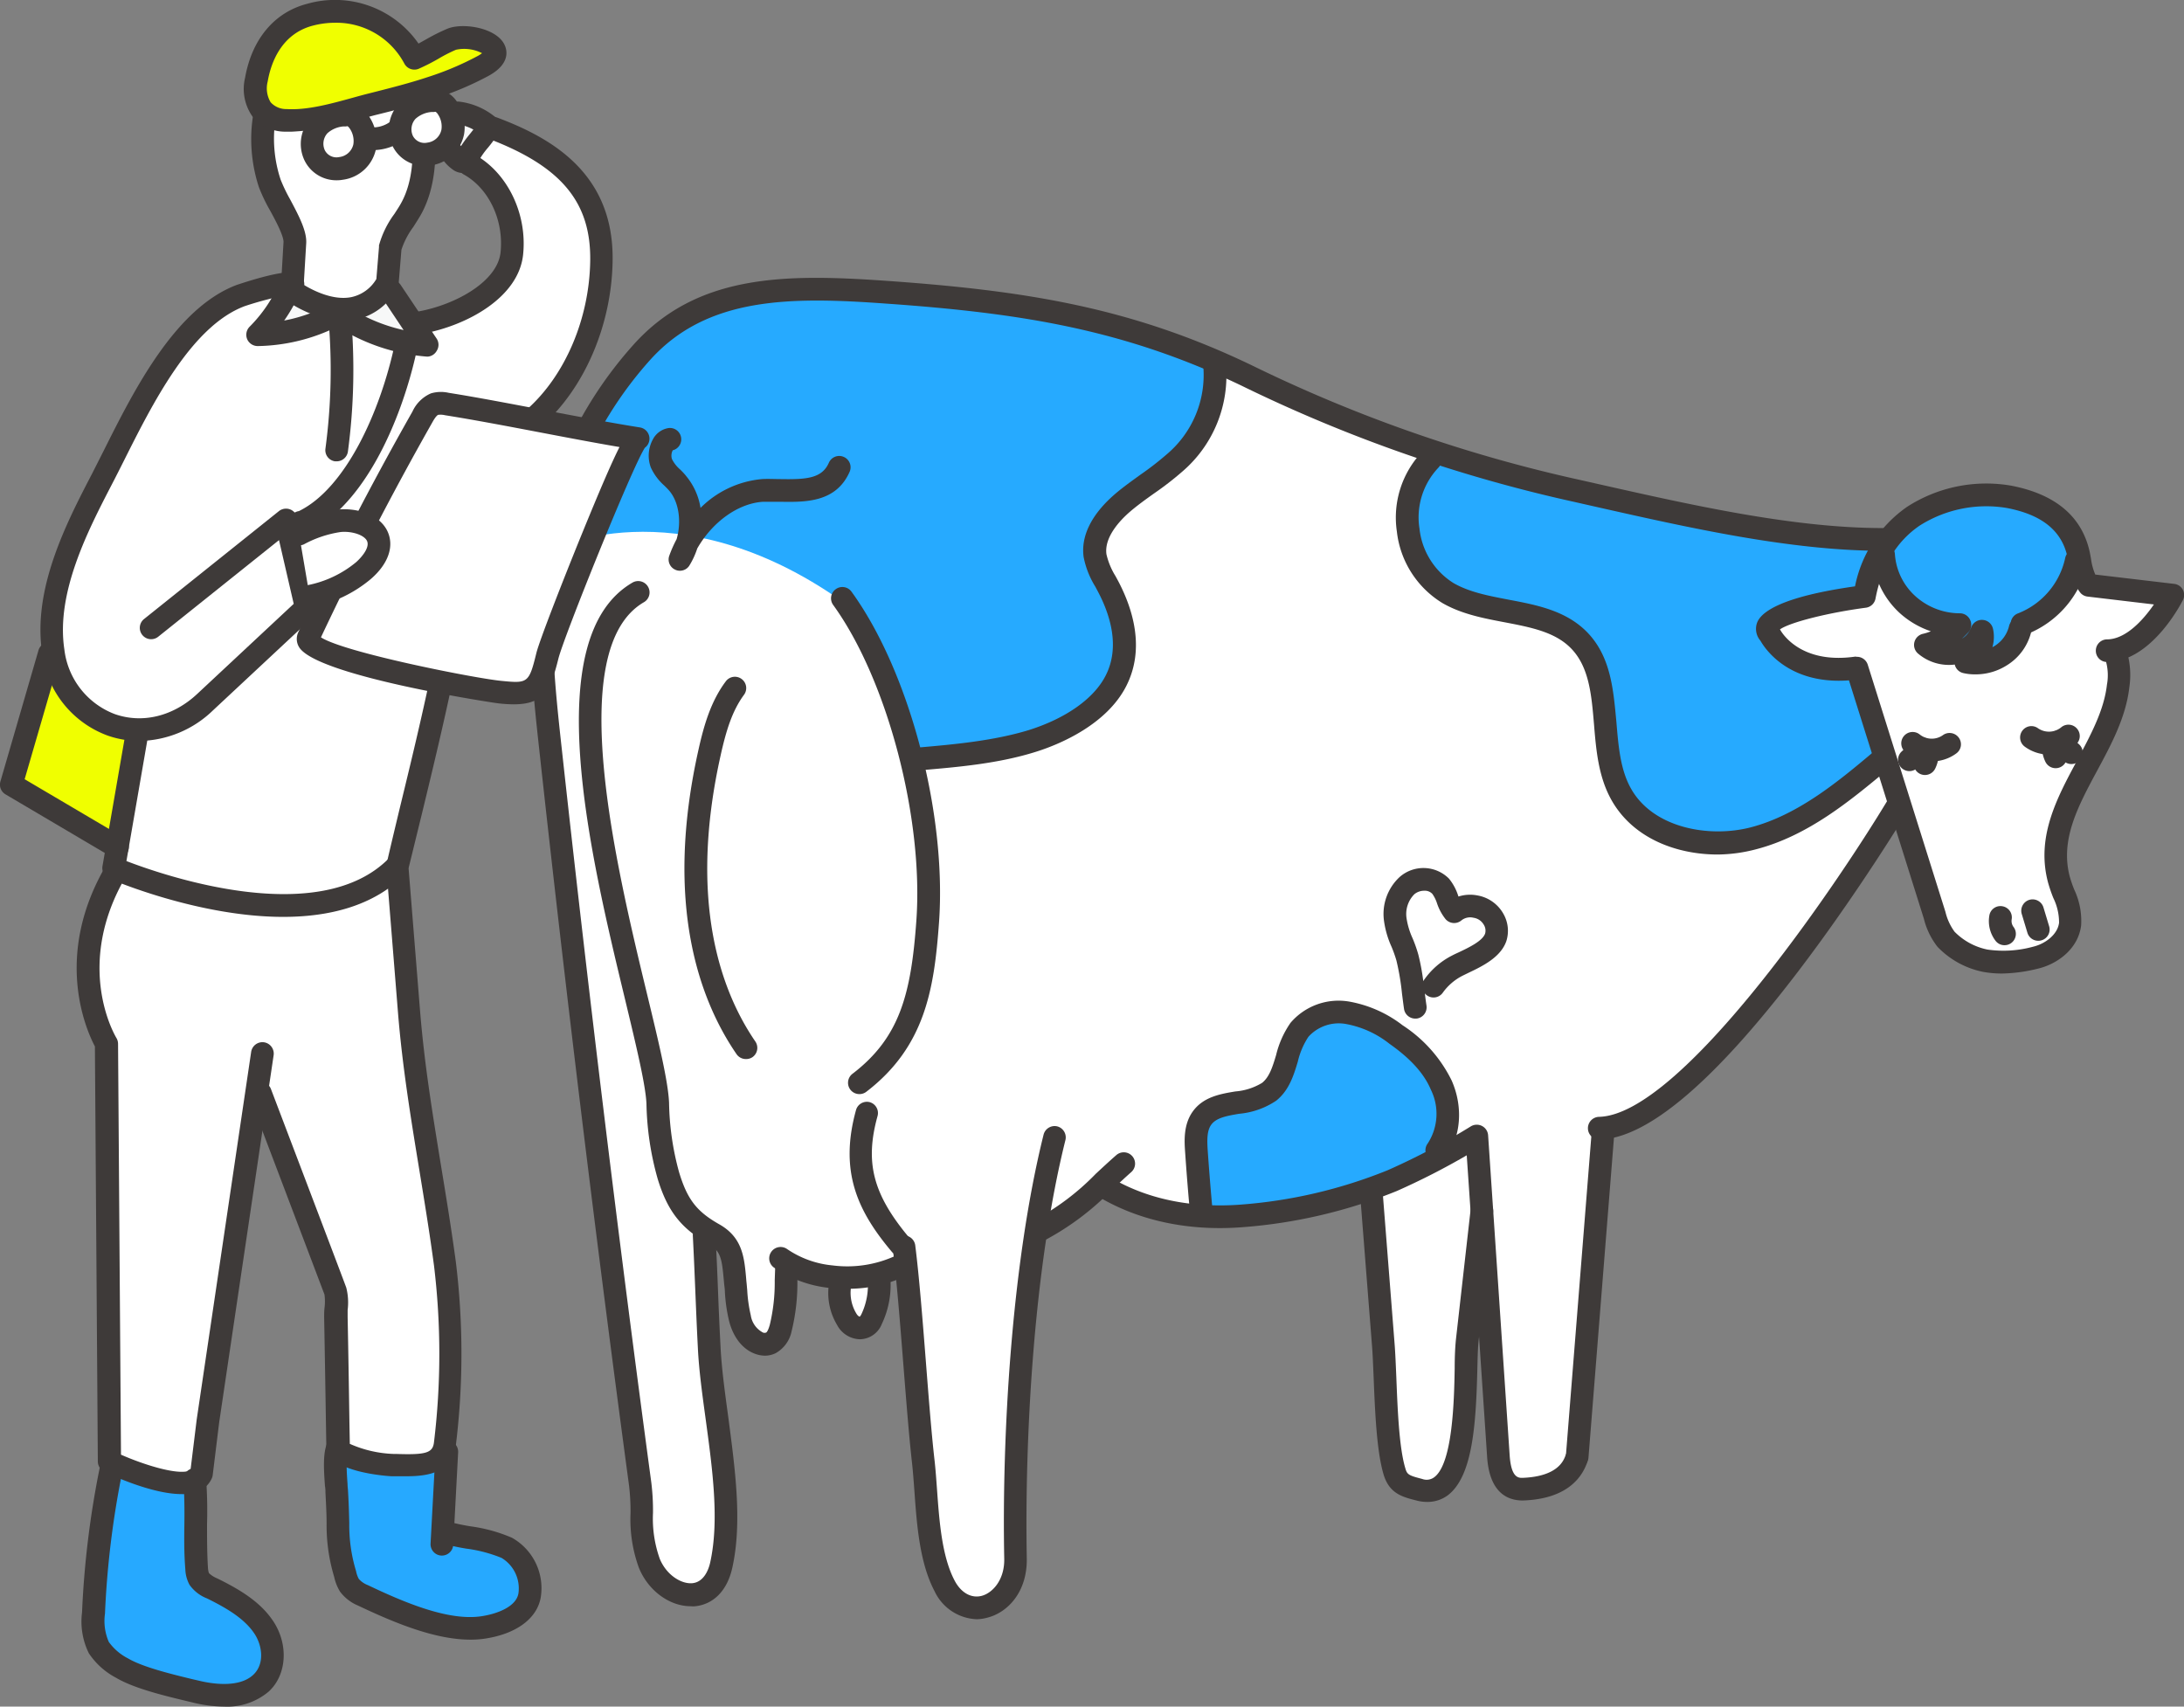 <svg xmlns="http://www.w3.org/2000/svg" viewBox="0 0 320.78 250.66"><rect x="0" y="0" width="320.78" height="250.66" fill="#808080" stroke="none"/><defs><style>.cls-1{fill:#3e3a39;}.cls-2{fill:#26aaff;}.cls-3{fill:#fff;}.cls-4{fill:none;stroke:#3e3a39;stroke-linecap:round;stroke-linejoin:round;stroke-width:3.33px;}.cls-5{fill:#f7f8f8;}.cls-6{fill:#f0ff00;}.cls-7{fill:#26a9ff;}</style></defs><title>ill_b_6</title><g id="design"><path class="cls-1" d="M1064.21-355.91a1.14,1.14,0,0,0-.93-1.31,1.14,1.14,0,0,0-1.31.93,4.21,4.21,0,0,0,.81,3.29,1.11,1.11,0,0,0,.9.45,1.12,1.12,0,0,0,.69-.23,1.13,1.13,0,0,0,.21-1.59A2,2,0,0,1,1064.21-355.91Z" transform="translate(-769.26 490.83)"/><path class="cls-1" d="M1068.89-357.39a1.13,1.13,0,0,0-1.41-.76,1.13,1.13,0,0,0-.76,1.41l.83,2.76a1.13,1.13,0,0,0,1.09.8.93.93,0,0,0,.32-.05,1.13,1.13,0,0,0,.76-1.41Z" transform="translate(-769.26 490.83)"/><path class="cls-2" d="M1050.88-414.06a18.78,18.78,0,0,1,13.19-2.68c5.33,1,8.37,3.46,9.3,7.44a1.12,1.12,0,0,0-.32.57,11.82,11.82,0,0,1-7.22,8.47,1.12,1.12,0,0,0-.71,1,1,1,0,0,0-.33.57,5.25,5.25,0,0,1-2.36,3.21,6.16,6.16,0,0,1-1.55.71,5.08,5.08,0,0,0,.52-3.59,1.12,1.12,0,0,0-1-.87,1.1,1.1,0,0,0-1.14.74,4,4,0,0,1-2.77,2.45,4,4,0,0,1-1.5.07,10.94,10.94,0,0,0,3-2.32,1.14,1.14,0,0,0,.19-1.22,1.13,1.13,0,0,0-1-.67h0a10.31,10.31,0,0,1-6.9-2.66,9.67,9.67,0,0,1-3.13-6.52,1.1,1.1,0,0,0-.17-.51A14.65,14.65,0,0,1,1050.88-414.06Z" transform="translate(-769.26 490.83)"/><path class="cls-2" d="M1004.12-416.8c12.86,2.9,27.37,6.17,40.38,6.36a21.34,21.34,0,0,0-2.38,6.2c-4.52.64-13.29,2.22-14.33,5.07a2.12,2.12,0,0,0,.44,2.15c.55,1,4,6.41,12.94,5.56l3.64,11.56c-5.25,4.37-11.21,9.32-18.25,11.15-6.3,1.64-14.82.1-18.2-6-1.6-2.88-1.9-6.48-2.19-10-.39-4.69-.8-9.53-4.3-13-3-2.94-7.1-3.72-11.09-4.48-2.88-.55-5.86-1.12-8.27-2.5a11.33,11.33,0,0,1-5.3-8.43,11.16,11.16,0,0,1,2.92-9.38,1.1,1.1,0,0,0,.29-.59c6.53,2.12,13.19,3.92,20.33,5.52Z" transform="translate(-769.26 490.83)"/><path class="cls-3" d="M896.3-297.58c-.29.62-.56.64-.67.66-.53.05-.93-.58-1-.71a6.35,6.35,0,0,1-.82-4.44h.07a18.46,18.46,0,0,0,3.41-.29A10.69,10.69,0,0,1,896.3-297.58Z" transform="translate(-769.26 490.83)"/><path class="cls-2" d="M951.42-313.36a40.58,40.58,0,0,1-4.61.07c-.26-2.84-.49-5.69-.69-8.48-.11-1.59-.15-3.11.58-4.15.87-1.24,2.54-1.52,4.47-1.85a11.06,11.06,0,0,0,5.2-1.82c1.77-1.4,2.4-3.47,3-5.47a11.28,11.28,0,0,1,1.65-3.82,6.57,6.57,0,0,1,6-2.08,15,15,0,0,1,6.59,3c3.11,2.23,5.16,4.5,6.26,7a8.51,8.51,0,0,1-.53,8.44,1.13,1.13,0,0,0-.08,1.22c-2,1-4,2-6,2.89A72.36,72.36,0,0,1,951.42-313.36Z" transform="translate(-769.26 490.83)"/><path class="cls-3" d="M983.69-294.24c-.12,1-.16,2.56-.2,4.33-.13,5.33-.35,14.24-3.25,16.43a2.42,2.42,0,0,1-2.21.34c-2-.52-2.51-.69-2.89-2-.91-3.1-1.14-8.81-1.33-13.4-.07-1.85-.14-3.6-.24-4.94L971.87-315a1.14,1.14,0,0,0-.11-.4c.87-.32,1.7-.65,2.48-1A102.75,102.75,0,0,0,985.18-322c.15,2.22.37,5.43.61,9.13Z" transform="translate(-769.26 490.83)"/><path class="cls-3" d="M999.78-276.95v0s0,0,0,.05c-.83,2.26-3.08,3.48-6.67,3.64-1.2.06-2.37-.36-2.61-3.72,0-.22-1.48-22-2.41-35.88v-.08a1.12,1.12,0,0,0,0-.45c-.42-6.2-.72-10.68-.72-10.68a1.15,1.15,0,0,0-.61-.93,1.17,1.17,0,0,0-1.12,0c-1.12.7-2.27,1.37-3.42,2a11.24,11.24,0,0,0-.19-9c-1.26-2.84-3.56-5.42-7-7.88a17.55,17.55,0,0,0-7.61-3.4,8.75,8.75,0,0,0-8.13,2.93,13.23,13.23,0,0,0-2,4.56c-.53,1.74-1,3.39-2.24,4.35a9.26,9.26,0,0,1-4.17,1.36c-2.12.36-4.53.77-5.95,2.79-1.15,1.65-1.12,3.68-1,5.61.19,2.68.41,5.42.66,8.15a30.82,30.82,0,0,1-11.7-3.57c.71-.66,1.43-1.33,2.23-2a1.13,1.13,0,0,0,.1-1.6,1.14,1.14,0,0,0-1.6-.1c-1.08,1-2,1.87-3,2.73A40.74,40.74,0,0,1,923-312c.67-4,1.44-7.85,2.35-11.47a1.14,1.14,0,0,0-.83-1.38,1.14,1.14,0,0,0-1.38.83c-4.78,19.17-6.11,44.68-5.76,62.16.07,3.45-1.8,5.48-3.69,6s-3.57-.47-4.65-2.51c-1.92-3.64-2.3-8.91-2.64-13.55-.11-1.51-.21-2.93-.36-4.25-.44-3.84-.84-8.92-1.26-14.31-.49-6.25-1-12.72-1.58-17.31a1.14,1.14,0,0,0-.75-.91s0,0,0-.06c-5.4-6.48-6.63-11.26-4.69-18.27a1.12,1.12,0,0,0-.79-1.39,1.13,1.13,0,0,0-1.4.79c-2.44,8.82.29,14.5,5.14,20.32a1.11,1.11,0,0,0,.32.25c0,.36.09.72.13,1.1a16.88,16.88,0,0,1-9.6,1.54,14.88,14.88,0,0,1-7-2.53,1.13,1.13,0,0,0-1.56.37,1.14,1.14,0,0,0,.37,1.56l.42.25a1.87,1.87,0,0,0-.08.32l-.06,1.72a27,27,0,0,1-.74,6.67c-.23.85-.51,1.33-.84,1.49a1.12,1.12,0,0,1-.81,0c-1.37-.43-2-2.19-2.17-2.92a21.65,21.65,0,0,1-.54-3.78c0-.42-.07-.85-.11-1.26l-.08-.84c-.27-2.88-.5-5.37-3.66-7.16-3.41-1.93-4.9-3.86-6.14-8A40.85,40.85,0,0,1,867-328.79c-.12-3.06-1.48-8.69-3.2-15.81-4.62-19.14-12.34-51.17-.23-58.2a1.13,1.13,0,0,0,.41-1.55,1.14,1.14,0,0,0-1.55-.41c-13.57,7.88-5.91,39.66-.84,60.69,1.62,6.73,3,12.54,3.15,15.38a42.86,42.86,0,0,0,1.62,10.84c1.15,3.8,2.64,6.11,5.29,8a1.34,1.34,0,0,0-.06.4c.18,3.51.28,5.87.37,8.23s.19,4.74.37,8.26c.17,3.29.65,6.8,1.15,10.51,1,7.38,2,15,.64,21.24-.47,2.1-1.58,3.33-3.12,3.45-2,.18-4.32-1.51-5.28-3.9a18.26,18.26,0,0,1-1-7,35.76,35.76,0,0,0-.24-4.4c-4.81-35.7-9.24-72-13.16-107.78A150.17,150.17,0,0,1,850-402.1a51.3,51.3,0,0,1,2.75-5.81,1.18,1.18,0,0,0,.49-.76,1.14,1.14,0,0,0-1-1.3h0l-1.49-.24a56.67,56.67,0,0,1,13.59-28c8.51-9.51,20.86-9.47,34.94-8.48,18.11,1.27,32.1,3.37,47.18,9.7A15.75,15.75,0,0,1,941-423.68a44,44,0,0,1-3.91,3c-1.29.92-2.61,1.87-3.81,2.91-2.25,2-4.83,5.07-4.33,8.69a12.37,12.37,0,0,0,1.66,4.18l.37.71c1.79,3.39,3.44,8.37,1.14,12.85-1.79,3.48-6,6.48-11.61,8.23-5.2,1.63-10.89,2.12-16.4,2.59l-.16.05c-2.29-8.91-5.81-17.32-10.05-23.16a1.12,1.12,0,0,0-1.58-.25,1.12,1.12,0,0,0-.25,1.58c8,11,13.4,31.56,12.31,46.74-.67,9.31-1.8,16.9-9.58,22.84a1.13,1.13,0,0,0-.22,1.59,1.14,1.14,0,0,0,.91.45,1.19,1.19,0,0,0,.69-.23c8.52-6.51,9.78-14.94,10.47-24.49a79.21,79.21,0,0,0-2.16-22.87c5.57-.48,11.32-1,16.7-2.67,3.62-1.14,10.12-3.87,12.95-9.36s.89-11.08-1.15-15l-.39-.73a10.53,10.53,0,0,1-1.4-3.42c-.38-2.75,2.07-5.35,3.57-6.66,1.12-1,2.4-1.89,3.64-2.77a48.44,48.44,0,0,0,4.11-3.18,18.27,18.27,0,0,0,6.31-14c1,.45,2,.92,3,1.41a232.7,232.7,0,0,0,26.37,10.83,13.53,13.53,0,0,0-3.29,11,13.56,13.56,0,0,0,6.42,10.09c2.74,1.58,5.91,2.19,9,2.77,3.82.72,7.43,1.41,9.92,3.87,2.9,2.86,3.25,7.09,3.63,11.56.31,3.72.63,7.56,2.46,10.88,3,5.43,9.18,7.79,15.17,7.79a22.35,22.35,0,0,0,5.59-.7c7.21-1.88,13.15-6.65,18.41-11L1047-373c-.35.58-1.44,2.36-3.09,4.91l-11.21,17.53-15,17.78-9.65,6.81c-.4.07-3.55-.27-3.94-.26a1.14,1.14,0,0,0-1.11,1.16,1.12,1.12,0,0,0,.52.91Z" transform="translate(-769.26 490.83)"/><path class="cls-3" d="M1078.73-396.39a1.14,1.14,0,0,0-1.13,1.14,1.14,1.14,0,0,0,1.13,1.13h0a.2.2,0,0,1,.18.07c.11.13.64.88.3,3.86h0c-.43,3.87-2.37,7.48-4.42,11.29-2.93,5.44-6,11.06-4.24,17.55a21.65,21.65,0,0,0,.77,2.23,8.37,8.37,0,0,1,.86,3.89c-.26,2.12-2.39,3.55-4.26,4a16.66,16.66,0,0,1-6.87.42,9.82,9.82,0,0,1-5.14-2.79,8.48,8.48,0,0,1-1.44-3.11L1043.06-393a1.15,1.15,0,0,0-1.09-.79h-.15c-8.72,1.21-11.52-4.12-11.63-4.34a1.27,1.27,0,0,0-.18-.27l0,0c.74-1.11,6.81-2.78,13.24-3.63a1.13,1.13,0,0,0,1-.91,22.12,22.12,0,0,1,1-3.67,12.11,12.11,0,0,0,3.39,5.47,12.47,12.47,0,0,0,5.71,2.95,8.47,8.47,0,0,1-2.52,1.05,1.13,1.13,0,0,0-.83.83,1.12,1.12,0,0,0,.35,1.13,6.44,6.44,0,0,0,5.58,1.4,1.16,1.16,0,0,0,0,.37,1.15,1.15,0,0,0,.88,1,7.57,7.57,0,0,0,1.58.17,8,8,0,0,0,4.33-1.3,7.49,7.49,0,0,0,3.36-4.65s0,0,0-.05a14.23,14.23,0,0,0,7.32-7.15,4.92,4.92,0,0,0,.87,1.36,1.12,1.12,0,0,0,.71.37l10.61,1.25C1085.15-400.3,1082.2-396.39,1078.73-396.39Z" transform="translate(-769.26 490.83)"/><path class="cls-1" d="M893.62-421.87a1.14,1.14,0,0,0-.58-1.5,1.15,1.15,0,0,0-1.5.59c-1.14,2.63-3.63,2.78-7.59,2.72-.9,0-1.83,0-2.71,0a14.36,14.36,0,0,0-9.45,4.84,9.57,9.57,0,0,0-2.1-5.43c-.27-.32-.57-.61-.87-.91a5.48,5.48,0,0,1-1.35-1.73,2.25,2.25,0,0,1,.15-1.72c.1-.17.19-.25.23-.25a1.15,1.15,0,0,0,.95-1.3,1.15,1.15,0,0,0-1.3-1,2.64,2.64,0,0,0-1.86,1.38,4.52,4.52,0,0,0-.28,3.68,7.53,7.53,0,0,0,1.86,2.5c.26.25.52.51.75.78,1.56,1.82,1.95,5,1.16,7.67a18.06,18.06,0,0,0-1.07,2.37,1.15,1.15,0,0,0,.57,1.41,1.1,1.1,0,0,0,.5.11,1.13,1.13,0,0,0,1-.53,10.86,10.86,0,0,0,1.16-2.49c2.28-4,6.25-6.94,10.12-7.17.8-.05,1.65,0,2.55,0C887.43-417.73,891.79-417.67,893.62-421.87Z" transform="translate(-769.26 490.83)"/><path class="cls-1" d="M874.59-380.14c.82-3.65,1.72-6.56,3.5-9a1.13,1.13,0,0,0-.24-1.59,1.13,1.13,0,0,0-1.59.24c-2.13,2.88-3.12,6.42-3.89,9.81-2.8,12.49-4.11,30.32,5.5,44.34a1.14,1.14,0,0,0,.94.49,1.1,1.1,0,0,0,.64-.2,1.12,1.12,0,0,0,.29-1.57C870.59-350.93,871.89-368.09,874.59-380.14Z" transform="translate(-769.26 490.83)"/><path class="cls-1" d="M1054.9-382.43a3.39,3.39,0,0,1-4-.1,1.13,1.13,0,0,0-1.6.14,1.14,1.14,0,0,0,.14,1.6l.17.12-.65.6a1.13,1.13,0,0,0-.06,1.6,1.14,1.14,0,0,0,.83.37,1.1,1.1,0,0,0,.77-.31l.45-.41a1.12,1.12,0,0,0,.6,1.22,1.1,1.1,0,0,0,.5.11,1.14,1.14,0,0,0,1-.63,4.52,4.52,0,0,0,.4-1.46,5.35,5.35,0,0,0,2.81-1,1.14,1.14,0,0,0,.23-1.59A1.14,1.14,0,0,0,1054.9-382.43Z" transform="translate(-769.26 490.83)"/><path class="cls-1" d="M1073.63-381.71l.16-.11a1.13,1.13,0,0,0,.15-1.6,1.14,1.14,0,0,0-1.6-.15,3.41,3.41,0,0,1-4,.11,1.12,1.12,0,0,0-1.58.23,1.13,1.13,0,0,0,.22,1.59,5.36,5.36,0,0,0,2.82,1,4.59,4.59,0,0,0,.4,1.46,1.14,1.14,0,0,0,1,.63,1.11,1.11,0,0,0,.5-.12,1.11,1.11,0,0,0,.59-1.22l.45.42a1.15,1.15,0,0,0,.77.3,1.15,1.15,0,0,0,.84-.36,1.14,1.14,0,0,0-.06-1.6Z" transform="translate(-769.26 490.83)"/><path class="cls-1" d="M986.21-358.79a5.18,5.18,0,0,0-3,.3c-.09-.22-.18-.46-.28-.7a6.88,6.88,0,0,0-1.22-2.24,4.75,4.75,0,0,0-6.5-.19,6.85,6.85,0,0,0-2.12,5.92,13.29,13.29,0,0,0,1.08,3.74,18.91,18.91,0,0,1,.73,2.06,37.72,37.72,0,0,1,.84,4.94c.09.75.19,1.5.3,2.24a1.14,1.14,0,0,0,1.12,1h.17a1.14,1.14,0,0,0,1-1.3c-.1-.71-.2-1.45-.29-2.18a39.56,39.56,0,0,0-.89-5.24,22,22,0,0,0-.82-2.33,11.26,11.26,0,0,1-.93-3.11,4.62,4.62,0,0,1,1.33-4,2.55,2.55,0,0,1,3.34,0,5.11,5.11,0,0,1,.79,1.55,7.26,7.26,0,0,0,1.17,2.18,1.19,1.19,0,0,0,.78.4,1.19,1.19,0,0,0,.82-.28,2.6,2.6,0,0,1,2.22-.49,2.58,2.58,0,0,1,1.85,1.3,2.21,2.21,0,0,1,.24,1.73c-.45,1.3-2.56,2.31-4.11,3l-1,.47a10.83,10.83,0,0,0-3.9,3.37,1.12,1.12,0,0,0,.27,1.58,1.14,1.14,0,0,0,1.58-.27,8.5,8.5,0,0,1,3.08-2.66l.91-.44c2-1,4.52-2.15,5.28-4.36a4.41,4.41,0,0,0-.36-3.48A4.86,4.86,0,0,0,986.21-358.79Z" transform="translate(-769.26 490.83)"/><path class="cls-2" d="M947.16-437.62s-34.71-14.85-71.6-9.17c0,0-16.94,6.24-25.83,36.89,0,0,18.73-9.93,43.32,7.47,0,0,10.22,18.16,10,23.08,0,0,17.41-.38,20.81-3.4,0,0,17-6.44,7.38-25.35,0,0-3.6-4.92,4-9.65C935.24-417.75,951.89-428.16,947.16-437.62Z" transform="translate(-769.26 490.83)"/><path class="cls-1" d="M1063.68-352a1.65,1.65,0,0,1-1.33-.66,4.76,4.76,0,0,1-.9-3.7,1.65,1.65,0,0,1,1.92-1.36,1.66,1.66,0,0,1,1.36,1.92,1.47,1.47,0,0,0,.28,1.13,1.67,1.67,0,0,1-.32,2.33A1.66,1.66,0,0,1,1063.68-352Z" transform="translate(-769.26 490.83)"/><path class="cls-1" d="M1068.63-352.65a1.66,1.66,0,0,1-1.59-1.18l-.83-2.75a1.67,1.67,0,0,1,1.11-2.08,1.67,1.67,0,0,1,2.08,1.12l.83,2.75a1.65,1.65,0,0,1-1.11,2.07A1.66,1.66,0,0,1,1068.63-352.65Z" transform="translate(-769.26 490.83)"/><path class="cls-1" d="M870.7-254.91c-3.12,0-6.26-2.31-7.61-5.67a20.8,20.8,0,0,1-1.22-8,31.5,31.5,0,0,0-.22-4.07c-4.81-35.73-9.24-72-13.16-107.84-1-9.14-2.13-19.49-.6-29.5a59.31,59.31,0,0,1,14.38-30.17c9.36-10.47,22.39-10.46,37.22-9.42,20.59,1.45,36,3.94,53.6,12.39a214.58,214.58,0,0,0,48.27,16.86l3.37.76c13.11,2.95,28,6.3,41,6.3h0a1.67,1.67,0,0,1,1.67,1.67,1.71,1.71,0,0,1-1.72,1.67c-13.38,0-28.42-3.4-41.7-6.39l-3.36-.76a218.1,218.1,0,0,1-49-17.1c-17.17-8.23-32.21-10.66-52.39-12.07-13.94-1-26.15-1-34.5,8.31a55.92,55.92,0,0,0-13.58,28.46c-1.47,9.58-.36,19.7.62,28.62,3.92,35.81,8.34,72.07,13.15,107.76a33.62,33.62,0,0,1,.25,4.48,17.6,17.6,0,0,0,1,6.76c1,2.4,3.17,3.7,4.75,3.57s2.35-1.72,2.64-3c1.38-6.14.35-13.72-.64-21-.51-3.73-1-7.25-1.16-10.56-.18-3.52-.27-5.89-.37-8.27s-.19-4.72-.37-8.22a1.67,1.67,0,0,1,1.58-1.75,1.67,1.67,0,0,1,1.75,1.58c.18,3.52.28,5.89.37,8.26s.19,4.72.37,8.23c.16,3.17.63,6.62,1.13,10.28,1,7.62,2.1,15.49.59,22.22-.75,3.35-2.8,5.41-5.62,5.63A4.18,4.18,0,0,1,870.7-254.91Z" transform="translate(-769.26 490.83)"/><path class="cls-1" d="M1063.31-347.84a15.53,15.53,0,0,1-2.76-.24,12.74,12.74,0,0,1-6.72-3.69,10.92,10.92,0,0,1-2-4.13l-11-35c-8.83.66-12.34-4.65-13-5.82a2.66,2.66,0,0,1-.5-2.63c.59-1.61,3.59-3.83,14.39-5.36a18.65,18.65,0,0,1,7.62-11.66,21.46,21.46,0,0,1,15.29-3.13c6.53,1.25,10.42,4.53,11.56,9.74.07.33.13.67.19,1a8.71,8.71,0,0,0,.63,2.32l11.59,1.37a1.63,1.63,0,0,1,1.27.86,1.68,1.68,0,0,1,0,1.54c-.16.31-3.23,6.35-8,8.4a12.19,12.19,0,0,1,.14,4.39c-.5,4.4-2.66,8.42-4.75,12.29-2.79,5.19-5.43,10.1-4,15.51a17.24,17.24,0,0,0,.67,1.94,10.73,10.73,0,0,1,1,5.24c-.43,3.48-3.53,5.7-6.41,6.36A23.33,23.33,0,0,1,1063.31-347.84ZM1042-394.36a1.66,1.66,0,0,1,1.59,1.16L1055-356.9a8.11,8.11,0,0,0,1.34,2.92,9.41,9.41,0,0,0,4.83,2.62,16.45,16.45,0,0,0,6.67-.41c1.74-.4,3.63-1.74,3.85-3.53a8.18,8.18,0,0,0-.84-3.63,21.79,21.79,0,0,1-.78-2.28c-1.78-6.69,1.3-12.41,4.28-17.94,2-3.77,3.94-7.33,4.37-11.1h0a7.72,7.72,0,0,0-.12-3.35,1.65,1.65,0,0,1-1.51-1.65,1.66,1.66,0,0,1,1.64-1.67h0c2.74,0,5.32-2.84,6.89-5.13l-9.78-1.16a1.62,1.62,0,0,1-1-.53,8.55,8.55,0,0,1-1.75-4.42c0-.3-.1-.6-.17-.88-.84-3.85-3.76-6.2-8.92-7.18a18.28,18.28,0,0,0-12.8,2.6c-3.38,2.31-5.56,5.91-6.47,10.71a1.66,1.66,0,0,1-1.42,1.34c-5.6.74-11.14,2.15-12.61,3.18.16.32,2.87,5.18,11.07,4Z" transform="translate(-769.26 490.83)"/><path class="cls-1" d="M869.13-407a1.57,1.57,0,0,1-.73-.17,1.64,1.64,0,0,1-.83-2.06,18,18,0,0,1,1.07-2.41c.73-2.52.36-5.42-1.08-7.11-.22-.26-.47-.5-.71-.74a8,8,0,0,1-2-2.68,5,5,0,0,1,.31-4.14,3.15,3.15,0,0,1,2.24-1.64,1.66,1.66,0,0,1,1.9,1.39,1.66,1.66,0,0,1-1.23,1.87,1.72,1.72,0,0,0-.12,1.28,4.94,4.94,0,0,0,1.22,1.55c.31.31.62.62.91,1a9.66,9.66,0,0,1,2.07,4.63,14.61,14.61,0,0,1,9-4.23c.9-.06,1.84,0,2.75,0,3.74.06,6.08-.07,7.1-2.4a1.66,1.66,0,0,1,2.19-.86,1.66,1.66,0,0,1,.86,2.19c-2,4.53-6.53,4.46-10.2,4.4-.89,0-1.73,0-2.5,0-3.7.22-7.48,3-9.68,6.86a11.68,11.68,0,0,1-1.19,2.56A1.64,1.64,0,0,1,869.13-407Z" transform="translate(-769.26 490.83)"/><path class="cls-1" d="M912.74-253a7.13,7.13,0,0,1-6.22-4.13c-2.19-4.16-2.6-9.73-2.95-14.65-.11-1.48-.21-2.87-.35-4.13-.44-3.9-.84-9-1.27-14.41-.49-6.22-1-12.65-1.57-17.17a1.67,1.67,0,0,1,1.44-1.87,1.68,1.68,0,0,1,1.87,1.45c.58,4.6,1.09,11.07,1.58,17.33.42,5.37.82,10.46,1.26,14.29.15,1.33.25,2.76.36,4.27.33,4.59.71,9.8,2.58,13.34.95,1.81,2.47,2.65,4,2.24s3.35-2.28,3.29-5.44c-.35-17.52,1-43.08,5.78-62.3a1.67,1.67,0,0,1,2-1.21,1.67,1.67,0,0,1,1.21,2c-4.71,18.9-6,44.12-5.68,61.42.1,5-2.84,8-5.79,8.74A6.41,6.41,0,0,1,912.74-253Z" transform="translate(-769.26 490.83)"/><path class="cls-1" d="M878.81-335.28a1.65,1.65,0,0,1-1.37-.72c-5.37-7.82-10.7-21.94-5.58-44.75.77-3.46,1.79-7.06,4-10a1.66,1.66,0,0,1,2.33-.35,1.66,1.66,0,0,1,.34,2.33c-1.71,2.33-2.6,5.19-3.4,8.77-4.86,21.64.08,34.86,5.07,42.14a1.66,1.66,0,0,1-.43,2.31A1.65,1.65,0,0,1,878.81-335.28Z" transform="translate(-769.26 490.83)"/><path class="cls-1" d="M901.51-306.39a1.64,1.64,0,0,1-1.28-.6c-5-5.94-7.74-11.76-5.24-20.8a1.66,1.66,0,0,1,2-1.16,1.66,1.66,0,0,1,1.16,2.05c-1.88,6.8-.68,11.46,4.59,17.78a1.67,1.67,0,0,1-.22,2.35A1.7,1.7,0,0,1,901.51-306.39Z" transform="translate(-769.26 490.83)"/><path class="cls-4" d="M883.3-302.25" transform="translate(-769.26 490.83)"/><path class="cls-3" d="M1048.07-372.65s-28.35,47.16-43.91,47.53" transform="translate(-769.26 490.83)"/><path class="cls-1" d="M1004.15-323.46a1.66,1.66,0,0,1-1.66-1.62,1.67,1.67,0,0,1,1.63-1.71c12-.29,34.77-33.82,42.52-46.72a1.67,1.67,0,0,1,2.29-.57,1.68,1.68,0,0,1,.57,2.29c-.08.12-7.24,12-16.23,23.77-12.31,16.13-22.09,24.4-29.07,24.56Z" transform="translate(-769.26 490.83)"/><path class="cls-1" d="M992.91-270.44c-2.24,0-4.85-1.15-5.22-6.32,0-.09-2.27-33.77-3-44.38a105.34,105.34,0,0,1-10.26,5.24,75.23,75.23,0,0,1-22.82,5.33c-7.9.59-15.2-1-21.11-4.55a1.66,1.66,0,0,1-.56-2.28,1.66,1.66,0,0,1,2.29-.57c6.71,4.05,14.11,4.45,19.13,4.08a71.7,71.7,0,0,0,21.72-5.06,100.1,100.1,0,0,0,12.21-6.44,1.68,1.68,0,0,1,1.64-.06,1.67,1.67,0,0,1,.9,1.37L991-277c.24,3.31,1.33,3.26,2,3.23,5.07-.23,5.92-2.53,6.2-3.29a1.66,1.66,0,0,1,2.14-1,1.67,1.67,0,0,1,1,2.14c-.86,2.35-3.15,5.2-9.17,5.47Z" transform="translate(-769.26 490.83)"/><path class="cls-1" d="M1000.92-275.19h-.14a1.66,1.66,0,0,1-1.53-1.79l3.8-47.71a1.67,1.67,0,0,1,1.79-1.53,1.67,1.67,0,0,1,1.53,1.79l-3.8,47.71A1.66,1.66,0,0,1,1000.92-275.19Z" transform="translate(-769.26 490.83)"/><path class="cls-1" d="M978.87-270.23a5.9,5.9,0,0,1-1.53-.2c-2.09-.53-4.05-1-4.89-3.92-1-3.43-1.24-9.33-1.43-14.07-.08-1.83-.14-3.55-.25-4.84l-1.69-21.51a1.67,1.67,0,0,1,1.53-1.79A1.67,1.67,0,0,1,972.4-315l1.69,21.5c.11,1.36.18,3.12.26,5,.18,4.55.4,10.22,1.3,13.26.28,1,.47,1.11,2.51,1.64a1.85,1.85,0,0,0,1.76-.26c2.69-2,2.92-11.13,3-16,0-1.79.08-3.33.2-4.38l2.14-18.93a1.67,1.67,0,0,1,1.84-1.47,1.67,1.67,0,0,1,1.47,1.84l-2.14,18.93c-.1.91-.14,2.38-.18,4.09-.2,8.21-.69,15.82-4.36,18.59A5,5,0,0,1,978.87-270.23Z" transform="translate(-769.26 490.83)"/><path class="cls-1" d="M921.9-308.45a1.67,1.67,0,0,1-1.48-.91,1.66,1.66,0,0,1,.73-2.24,36.6,36.6,0,0,0,9.06-6.83c.93-.86,1.9-1.77,3-2.73a1.66,1.66,0,0,1,2.35.14,1.66,1.66,0,0,1-.15,2.35c-1.06.94-2,1.83-2.91,2.67a39.76,39.76,0,0,1-9.83,7.36A1.59,1.59,0,0,1,921.9-308.45Z" transform="translate(-769.26 490.83)"/><path class="cls-1" d="M893.9-301.54c-.79,0-1.65,0-2.61-.1a17.66,17.66,0,0,1-8.26-2.95,1.66,1.66,0,0,1-.54-2.29,1.67,1.67,0,0,1,2.29-.55,14.18,14.18,0,0,0,6.75,2.46,16.92,16.92,0,0,0,9.93-1.74,1.67,1.67,0,0,1,2.2.86,1.67,1.67,0,0,1-.87,2.19A19.57,19.57,0,0,1,893.9-301.54Z" transform="translate(-769.26 490.83)"/><path class="cls-1" d="M881.65-291.71a4.26,4.26,0,0,1-1.3-.21c-1.89-.6-3.36-2.37-4-4.87a23.91,23.91,0,0,1-.62-4.27c0-.41-.07-.81-.11-1.21l-.08-.86c-.26-2.79-.44-4-2.24-5-4-2.29-6-4.8-7.45-9.58a43.25,43.25,0,0,1-1.64-11c-.12-2.78-1.52-8.57-3.13-15.28-5.11-21.18-12.83-53.19,1.08-61.27a1.67,1.67,0,0,1,2.28.61,1.66,1.66,0,0,1-.6,2.27c-11.77,6.83-4.11,38.62.47,57.61,1.73,7.16,3.09,12.81,3.22,15.92A40.66,40.66,0,0,0,869-318.66c1.21,4,2.59,5.78,5.9,7.65s3.65,4.67,3.92,7.58l.07.82c.05.42.08.85.12,1.27a21.17,21.17,0,0,0,.52,3.69,3.42,3.42,0,0,0,1.81,2.55.66.66,0,0,0,.43,0c.05,0,.29-.18.56-1.16a26.74,26.74,0,0,0,.72-6.53l.06-1.73a1.67,1.67,0,0,1,1.74-1.59,1.67,1.67,0,0,1,1.59,1.74l-.06,1.68a29.66,29.66,0,0,1-.84,7.34,4.8,4.8,0,0,1-2.33,3.26A3.64,3.64,0,0,1,881.65-291.71Z" transform="translate(-769.26 490.83)"/><path class="cls-1" d="M895.49-330.13a1.67,1.67,0,0,1-1.33-.65,1.66,1.66,0,0,1,.32-2.34c6.94-5.3,8.6-11.72,9.37-22.46,1.09-15.07-4.28-35.44-12.21-46.39a1.65,1.65,0,0,1,.37-2.32,1.65,1.65,0,0,1,2.32.37c8.48,11.68,14,32.57,12.85,48.58-.7,9.67-2,18.22-10.68,24.87A1.66,1.66,0,0,1,895.49-330.13Z" transform="translate(-769.26 490.83)"/><path class="cls-1" d="M895.56-294.12a3.91,3.91,0,0,1-3.35-2.1,9.12,9.12,0,0,1-1-7,1.67,1.67,0,0,1,2-1.17,1.66,1.66,0,0,1,1.17,2,5.83,5.83,0,0,0,.66,4.49c.15.26.37.46.5.45h0s.1-.07.24-.35a9.92,9.92,0,0,0,.89-5.43,1.67,1.67,0,0,1,1.45-1.86,1.66,1.66,0,0,1,1.86,1.44,13.3,13.3,0,0,1-1.19,7.26,3.53,3.53,0,0,1-2.92,2.25Z" transform="translate(-769.26 490.83)"/><path class="cls-1" d="M1021.56-365.32c-6.17,0-12.53-2.45-15.65-8.07-1.89-3.41-2.22-7.31-2.53-11.09-.37-4.37-.72-8.5-3.48-11.23-2.37-2.34-5.9-3-9.64-3.72-3.11-.59-6.33-1.2-9.15-2.83a14.15,14.15,0,0,1-6.68-10.49,14,14,0,0,1,3.72-11.73,1.68,1.68,0,0,1,2.36,0,1.67,1.67,0,0,1,0,2.36,10.61,10.61,0,0,0-2.76,8.93,10.79,10.79,0,0,0,5,8c2.33,1.34,5.13,1.87,8.1,2.44,4.07.77,8.27,1.57,11.37,4.62,3.63,3.6,4,8.54,4.45,13.32.3,3.59.58,7,2.12,9.76,3.25,5.85,11.49,7.32,17.61,5.74,6.93-1.81,12.84-6.72,18-11.06a1.65,1.65,0,0,1,2.34.22,1.65,1.65,0,0,1-.21,2.34c-5.48,4.56-11.69,9.73-19.34,11.72A22.85,22.85,0,0,1,1021.56-365.32Z" transform="translate(-769.26 490.83)"/><path class="cls-1" d="M904.2-377.7a1.68,1.68,0,0,1-1.66-1.52,1.68,1.68,0,0,1,1.52-1.81c5.48-.47,11.15-1,16.29-2.56,5.46-1.72,9.58-4.62,11.3-8,2.2-4.28.6-9.09-1.14-12.37-.12-.23-.25-.46-.37-.7a12.92,12.92,0,0,1-1.72-4.36c-.42-3.05,1.14-6.22,4.51-9.16,1.22-1.06,2.56-2,3.85-2.94a43.77,43.77,0,0,0,3.87-3A15.23,15.23,0,0,0,946-437a1.67,1.67,0,0,1,1.45-1.86,1.67,1.67,0,0,1,1.86,1.45,18.54,18.54,0,0,1-6.38,15.83,45.36,45.36,0,0,1-4.16,3.22c-1.29.92-2.5,1.79-3.6,2.74-1.42,1.24-3.74,3.69-3.4,6.19a10.58,10.58,0,0,0,1.34,3.23l.4.74c2.1,4,4,9.89,1.15,15.44s-9.56,8.46-13.27,9.62c-5.48,1.72-11.33,2.23-17,2.71Z" transform="translate(-769.26 490.83)"/><path class="cls-1" d="M945.73-310.9a1.67,1.67,0,0,1-1.66-1.51c-.28-3-.53-6.11-.74-9.16-.11-1.6-.28-4,1.08-5.95,1.54-2.2,4.07-2.63,6.29-3a8.9,8.9,0,0,0,3.93-1.26c1.08-.86,1.54-2.35,2.06-4.08a14,14,0,0,1,2.12-4.74,9.27,9.27,0,0,1,8.62-3.12,18,18,0,0,1,7.84,3.48,20.42,20.42,0,0,1,7.2,8.1c1.72,3.87,1.39,8.29-.85,11.26a1.66,1.66,0,0,1-2.33.33,1.66,1.66,0,0,1-.33-2.33,8,8,0,0,0,.46-7.9c-1-2.38-3-4.58-6.08-6.74a14.48,14.48,0,0,0-6.35-2.9,6,6,0,0,0-5.55,1.87,11.18,11.18,0,0,0-1.56,3.65c-.6,2-1.28,4.23-3.18,5.74a11.6,11.6,0,0,1-5.44,1.92c-1.81.31-3.38.58-4.12,1.64-.63.89-.59,2.31-.49,3.81.21,3,.46,6.08.74,9.08a1.67,1.67,0,0,1-1.5,1.81Z" transform="translate(-769.26 490.83)"/><path class="cls-1" d="M1053-379a6.08,6.08,0,0,1-3.89-1.37,1.67,1.67,0,0,1-.21-2.35,1.67,1.67,0,0,1,2.35-.21,2.84,2.84,0,0,0,3.36.09,1.67,1.67,0,0,1,2.33.33,1.65,1.65,0,0,1-.33,2.33A6,6,0,0,1,1053-379Z" transform="translate(-769.26 490.83)"/><path class="cls-1" d="M1049.71-377.57a1.67,1.67,0,0,1-1.22-.53,1.66,1.66,0,0,1,.09-2.36l1.76-1.64a1.66,1.66,0,0,1,2.35.09,1.66,1.66,0,0,1-.08,2.35l-1.77,1.64A1.64,1.64,0,0,1,1049.71-377.57Z" transform="translate(-769.26 490.83)"/><path class="cls-1" d="M1052-377a1.63,1.63,0,0,1-.74-.17,1.66,1.66,0,0,1-.76-2.22,1.78,1.78,0,0,0,.18-.78,1.66,1.66,0,0,1,1.65-1.68,1.69,1.69,0,0,1,1.68,1.64,5,5,0,0,1-.52,2.28A1.66,1.66,0,0,1,1052-377Z" transform="translate(-769.26 490.83)"/><path class="cls-1" d="M1070.25-380a6,6,0,0,1-3.62-1.18,1.67,1.67,0,0,1-.33-2.33,1.65,1.65,0,0,1,2.33-.33A2.85,2.85,0,0,0,1072-384a1.65,1.65,0,0,1,2.34.21,1.66,1.66,0,0,1-.2,2.34A6.05,6.05,0,0,1,1070.25-380Z" transform="translate(-769.26 490.83)"/><path class="cls-1" d="M1073.5-378.61a1.65,1.65,0,0,1-1.13-.44l-1.76-1.64a1.66,1.66,0,0,1-.09-2.35,1.66,1.66,0,0,1,2.36-.09l1.76,1.64a1.66,1.66,0,0,1,.08,2.35A1.62,1.62,0,0,1,1073.5-378.61Z" transform="translate(-769.26 490.83)"/><path class="cls-1" d="M1071.19-378a1.66,1.66,0,0,1-1.5-.93,5,5,0,0,1-.51-2.28,1.69,1.69,0,0,1,1.68-1.65,1.67,1.67,0,0,1,1.65,1.69,1.6,1.6,0,0,0,.17.77,1.66,1.66,0,0,1-.76,2.23A1.62,1.62,0,0,1,1071.19-378Z" transform="translate(-769.26 490.83)"/><path class="cls-1" d="M1059.32-391.78a7.45,7.45,0,0,1-1.7-.19,1.65,1.65,0,0,1-1.25-1.25,7,7,0,0,1-5.41-1.63,1.67,1.67,0,0,1-.52-1.66,1.68,1.68,0,0,1,1.23-1.22,6.88,6.88,0,0,0,1.19-.38,13,13,0,0,1-4.61-2.71,12.51,12.51,0,0,1-4-8.41,1.68,1.68,0,0,1,1.57-1.77,1.67,1.67,0,0,1,1.76,1.57,9.16,9.16,0,0,0,3,6.16,9.79,9.79,0,0,0,6.54,2.52h0a1.66,1.66,0,0,1,1.52,1,1.66,1.66,0,0,1-.27,1.79,11.66,11.66,0,0,1-.93.93,3.37,3.37,0,0,0,1.35-1.66,1.66,1.66,0,0,1,1.67-1.09,1.66,1.66,0,0,1,1.52,1.28,5.48,5.48,0,0,1-.08,2.73l.3-.17a4.76,4.76,0,0,0,2.13-2.88,1.66,1.66,0,0,1,2-1.29,1.67,1.67,0,0,1,1.29,2,8,8,0,0,1-3.6,5A8.56,8.56,0,0,1,1059.32-391.78Z" transform="translate(-769.26 490.83)"/><path class="cls-1" d="M1066.24-397.54a1.65,1.65,0,0,1-1.55-1.06,1.65,1.65,0,0,1,1-2.15,11.28,11.28,0,0,0,6.89-8.08,1.66,1.66,0,0,1,2-1.31,1.65,1.65,0,0,1,1.31,1.95,14.64,14.64,0,0,1-9,10.54A1.59,1.59,0,0,1,1066.24-397.54Z" transform="translate(-769.26 490.83)"/><path class="cls-1" d="M977.13-341.22a1.67,1.67,0,0,1-1.65-1.42c-.11-.74-.2-1.5-.3-2.26a36,36,0,0,0-.82-4.86,18.71,18.71,0,0,0-.71-2,13.7,13.7,0,0,1-1.12-3.88,7.39,7.39,0,0,1,2.31-6.38,5.29,5.29,0,0,1,7.24.24,7.6,7.6,0,0,1,1.32,2.41,2,2,0,0,0,.08.22,5.62,5.62,0,0,1,2.83-.15,5.43,5.43,0,0,1,3.82,2.79,5,5,0,0,1,.38,3.9c-.83,2.41-3.56,3.71-5.55,4.66l-.9.44a8.06,8.06,0,0,0-2.89,2.49,1.66,1.66,0,0,1-2.32.39,1.42,1.42,0,0,1-.31-.29c.07.61.15,1.2.24,1.8a1.67,1.67,0,0,1-1.4,1.89ZM978.44-360a2.26,2.26,0,0,0-1.44.51,4.12,4.12,0,0,0-1.15,3.53,11,11,0,0,0,.89,2.95,20.33,20.33,0,0,1,.84,2.39,33.17,33.17,0,0,1,.73,3.91,1.28,1.28,0,0,1,.15-.25,11.23,11.23,0,0,1,4.09-3.53c.3-.16.63-.31,1-.48,1.46-.69,3.46-1.65,3.84-2.74a1.63,1.63,0,0,0-.21-1.32,2.07,2.07,0,0,0-1.49-1,2.06,2.06,0,0,0-1.76.37,1.66,1.66,0,0,1-1.21.4,1.66,1.66,0,0,1-1.14-.57,7.58,7.58,0,0,1-1.26-2.34,5.05,5.05,0,0,0-.69-1.38A1.52,1.52,0,0,0,978.44-360Z" transform="translate(-769.26 490.83)"/><polygon class="cls-1" points="44.15 79.73 44.17 79.86 44.14 79.73 44.15 79.73"/><path class="cls-3" d="M856.32-452.65c-.1,8.55-3.62,16.94-9.22,22-4.28-.81-8.54-1.6-12-2.15a4.89,4.89,0,0,0-2.45.06,5,5,0,0,0-2.51,2.51c-2.77,4.88-5.46,9.85-8.06,14.85a9.66,9.66,0,0,0-3-.27c-.38,0-.74.09-1.1.16,6.07-5.24,10.15-15.18,12-23.59.66.1,1.32.18,2,.23h.09a1.32,1.32,0,0,0,1.13-.64,1.3,1.3,0,0,0-.05-1.38l-1-1.51c6.3-1.39,13-5.33,13.63-11.1s-2-11.36-6.47-14.08a14.77,14.77,0,0,1,1.31-1.86c.32-.4.64-.82.95-1.25C852-466.58,856.41-461.19,856.32-452.65Z" transform="translate(-769.26 490.83)"/><path class="cls-5" d="M812.25-446.5a18.48,18.48,0,0,0,3.59,1.7,24.29,24.29,0,0,1-5.66,1.6A24.27,24.27,0,0,0,812.25-446.5Z" transform="translate(-769.26 490.83)"/><path class="cls-5" d="M826-446.86l3.41,5.08A25.64,25.64,0,0,1,822-444.4,8.19,8.19,0,0,0,826-446.86Z" transform="translate(-769.26 490.83)"/><path class="cls-5" d="M839.29-471.91c-.22.29-.46.59-.71.9a16.6,16.6,0,0,0-1.61,2.28,3.29,3.29,0,0,1-.34-.42,1.33,1.33,0,0,0-.29-.29,5.14,5.14,0,0,0,.67-1.72,5.84,5.84,0,0,0,0-1.67A7.79,7.79,0,0,1,839.29-471.91Z" transform="translate(-769.26 490.83)"/><path class="cls-3" d="M785.41-419.87c.55-1.07,1.14-2.23,1.75-3.45,4.21-8.4,10-19.9,18-22.88.57-.21,2.94-.9,4.76-1.34a21.57,21.57,0,0,1-3.69,5,1.29,1.29,0,0,0-.28,1.43,1.28,1.28,0,0,0,1.23.79,27.24,27.24,0,0,0,10.8-2.54,87,87,0,0,1-.51,18,1.3,1.3,0,0,0,1.12,1.46h.17a1.3,1.3,0,0,0,1.29-1.13,90.45,90.45,0,0,0,.58-17.64,28.27,28.27,0,0,0,6.87,2.65c-2.26,10-7.4,20.89-14.19,24.16a1.27,1.27,0,0,0-.37.1l-.48.21a1.32,1.32,0,0,0-.68-.55,1.29,1.29,0,0,0-1.24.21l-19.81,15.85a1.31,1.31,0,0,0-.21,1.83,1.31,1.31,0,0,0,1.83.2l18.2-14.56L812.84-402l-14.31,13.36c-3.61,3.37-8.27,4.51-12.46,3.05s-7-5.09-7.69-9.82C777.09-403.85,781.9-413.11,785.41-419.87Z" transform="translate(-769.26 490.83)"/><path class="cls-6" d="M772.45-376.19l4.38-15.11a14,14,0,0,0,8.39,8.19,14,14,0,0,0,2.74.64l-2.42,14Z" transform="translate(-769.26 490.83)"/><path class="cls-7" d="M799.86-256.39c2.72,1.35,5.46,2.91,7,5.2,1.3,1.91,1.69,4.89-.18,6.62-2.3,2.13-6.61,1.37-8.36.94l-1-.24c-2.89-.69-7.27-1.75-9.51-3.08a8,8,0,0,1-2.93-2.55,8,8,0,0,1-.62-4.34,134.21,134.21,0,0,1,2.44-20.26c2.34,1,6.21,2.35,9.17,2.35.27,0,.51,0,.76-.05.07,1.6,0,3.19,0,4.74a65.11,65.11,0,0,0,.14,6.65,4.8,4.8,0,0,0,.56,2.13A5.38,5.38,0,0,0,799.86-256.39Z" transform="translate(-769.26 490.83)"/><path class="cls-7" d="M837.81-263.76a20.91,20.91,0,0,1,5.29,1.4,5.51,5.51,0,0,1,2.68,5.56c-.41,2.68-4.49,3.5-5.73,3.69-4.88.74-11.28-1.91-16.91-4.6a3.6,3.6,0,0,1-1.47-1,4,4,0,0,1-.46-1.25,23.7,23.7,0,0,1-1-7.14c0-1.14-.06-2.59-.17-4.68,0-.28,0-.62-.07-1-.06-.83-.16-2.08-.14-3.16a23.32,23.32,0,0,0,7,1.51h.37c.62,0,1.26,0,1.91,0a10.24,10.24,0,0,0,4.36-.74l-.59,11.06a1.3,1.3,0,0,0,1.23,1.37h.07a1.3,1.3,0,0,0,1.29-1.23l0-.28C836.22-264.07,837-263.91,837.81-263.76Z" transform="translate(-769.26 490.83)"/><path class="cls-3" d="M831.12-319.17c.74,4.52,1.51,9.2,2.15,14a108,108,0,0,1,0,26.11c-.23,1.92-1.64,2.18-6,2l-.37,0c-2.58-.08-6-1-6.72-1.65l-.05-3.41q-.14-7.71-.26-15.42a10.12,10.12,0,0,1,0-1.06,8.9,8.9,0,0,0-.18-3.15c-.07-.2-7.75-20.44-11-29.13a1.33,1.33,0,0,0-.28-.44l.68-4.6A1.28,1.28,0,0,0,808-337.4a1.31,1.31,0,0,0-1.48,1.09l-8,54-.93,7.53h0a1.26,1.26,0,0,0-.59.32c-2.12.62-7.13-1.08-10.33-2.51l-.42-60.59a1.37,1.37,0,0,0-.2-.67c-.06-.1-6.14-10.32.93-23.27,3.77,1.46,13.91,5,23.91,5,5.66,0,11.26-1.15,15.63-4.42l1.5,18.59C828.64-334.31,829.9-326.62,831.12-319.17Z" transform="translate(-769.26 490.83)"/><path class="cls-3" d="M828.33-372.34c-.75,3.06-1.41,5.77-1.93,8.07-10.72,10.35-34,2.09-39,.15l.35-2,0-.19,2.79-16.08a15.68,15.68,0,0,0,9.71-4.34l14.1-13.16c-.33.7-.68,1.4-1,2.1a1.92,1.92,0,0,0,.09,1.77c1.35,2.4,11.07,4.78,18.9,6.34C831-383.39,829.57-377.44,828.33-372.34Z" transform="translate(-769.26 490.83)"/><path class="cls-3" d="M826.62-454.45c.46-2.13,2.14-4,3.15-5.87a19,19,0,0,0,1.74-10.23c0-6.59-3.76-14.75-11.35-14.44-11.14.46-14.2,12.25-11.26,21.12.74,2.23,3.84,6.65,3.67,8.76l-.42,7s9.2,6.86,14.05-1.17Z" transform="translate(-769.26 490.83)"/><path class="cls-1" d="M819.74-443.73c-4.42,0-8.39-2.92-8.58-3.06a1.67,1.67,0,0,1-.67-1.43l.41-7c.08-.88-1.2-3.3-2-4.74a24.59,24.59,0,0,1-1.62-3.4c-2-6.09-1.29-13,1.85-17.5a13.39,13.39,0,0,1,10.93-5.8,10.77,10.77,0,0,1,8.07,3.08c3.68,3.53,5,9,5,13,.19,2.47.18,7.14-1.94,11.08-.37.68-.8,1.33-1.22,2a11.67,11.67,0,0,0-1.75,3.36l-.41,5a1.54,1.54,0,0,1-.24.72,9,9,0,0,1-6.09,4.54A10,10,0,0,1,819.74-443.73ZM813.87-449c1.34.82,4.31,2.35,7,1.81a5.63,5.63,0,0,0,3.67-2.66l.39-4.75a.76.76,0,0,1,0-.21,14,14,0,0,1,2.25-4.59c.39-.6.77-1.17,1.06-1.72,1.74-3.22,1.72-7.21,1.55-9.31v-.13c0-4.12-1.57-8.29-4-10.62a7.48,7.48,0,0,0-5.64-2.15A10.06,10.06,0,0,0,811.9-479c-2.56,3.72-3.13,9.43-1.42,14.56a23.9,23.9,0,0,0,1.39,2.89c1.29,2.43,2.51,4.72,2.36,6.54Zm12.33-.31h0Z" transform="translate(-769.26 490.83)"/><path class="cls-1" d="M810.86-356.16c-12.28,0-24.76-5.28-25.55-5.62a1.68,1.68,0,0,1-1-1.82l3.46-19.95a1.65,1.65,0,0,1,1.92-1.35,1.66,1.66,0,0,1,1.36,1.92l-3.22,18.62c5.5,2.12,28.29,10,38.55-.4a1.67,1.67,0,0,1,2.36,0,1.66,1.66,0,0,1,0,2.35C824.11-357.71,817.51-356.16,810.86-356.16Z" transform="translate(-769.26 490.83)"/><path class="cls-1" d="M802.15-240.17a19.34,19.34,0,0,1-4.51-.58l-1-.24c-3.25-.78-7.7-1.85-10.33-3.41a10.87,10.87,0,0,1-4-3.6,10.5,10.5,0,0,1-1-6,136.25,136.25,0,0,1,2.6-21.27,1.66,1.66,0,0,1,2-1.3,1.66,1.66,0,0,1,1.3,2,133.19,133.19,0,0,0-2.53,20.75,7.68,7.68,0,0,0,.56,4.15,7.86,7.86,0,0,0,2.8,2.41c2.2,1.31,6.54,2.35,9.41,3.05l1,.23c1.69.42,5.86,1.16,8-.85,1.72-1.59,1.35-4.36.12-6.14-1.51-2.22-4.2-3.75-6.89-5.08a5.64,5.64,0,0,1-2.58-2,5.16,5.16,0,0,1-.62-2.29c-.19-2.31-.17-4.54-.14-6.68s0-4.21-.13-6.36a1.67,1.67,0,0,1,1.52-1.8,1.67,1.67,0,0,1,1.8,1.52,65.69,65.69,0,0,1,.14,6.68c0,2.16,0,4.2.13,6.36a3,3,0,0,0,.15.85,3.83,3.83,0,0,0,1.21.77c3.09,1.52,6.22,3.32,8.16,6.18,2.36,3.45,2.1,8-.61,10.46A9.46,9.46,0,0,1,802.15-240.17Z" transform="translate(-769.26 490.83)"/><path class="cls-1" d="M795.91-271.38c-4.19,0-10-2.64-11.28-3.26a1.7,1.7,0,0,1-1-1.49l-.43-61C782-339.42,776.92-350.48,785-364a1.66,1.66,0,0,1,2.28-.58,1.66,1.66,0,0,1,.58,2.28c-7.82,13.17-1.76,23.49-1.5,23.93a1.68,1.68,0,0,1,.24.85l.43,60.35c3.38,1.49,8.21,3,10,2.37a1.28,1.28,0,0,0,.21-.11l.91-7.42,8-54a1.68,1.68,0,0,1,1.89-1.41,1.68,1.68,0,0,1,1.41,1.9l-8,53.94-.95,7.74a1.43,1.43,0,0,1-.13.46,3.72,3.72,0,0,1-2.18,2A6.66,6.66,0,0,1,795.91-271.38Z" transform="translate(-769.26 490.83)"/><path class="cls-1" d="M818.72-464.35a5.2,5.2,0,0,1-4.74-2.93,5.61,5.61,0,0,1,1-6.27,7.11,7.11,0,0,1,4.35-2,4.51,4.51,0,0,1,2.22.2,4.16,4.16,0,0,1,2,1.75,6.54,6.54,0,0,1,.94,4.61,5.73,5.73,0,0,1-4.87,4.56A5,5,0,0,1,818.72-464.35Zm1.38-7.91-.4,0a4,4,0,0,0-2.35,1,2.3,2.3,0,0,0-.38,2.5,1.92,1.92,0,0,0,2.11,1h0a2.41,2.41,0,0,0,2.08-1.87,3.22,3.22,0,0,0-.47-2.23c-.24-.37-.38-.43-.38-.43A.67.67,0,0,0,820.1-472.26Z" transform="translate(-769.26 490.83)"/><path class="cls-3" d="M832.26-468.18a3.57,3.57,0,0,1-3.86-2,4,4,0,0,1,.68-4.38,5.51,5.51,0,0,1,3.35-1.48,3,3,0,0,1,1.42.09,2.64,2.64,0,0,1,1.18,1.09,4.86,4.86,0,0,1,.7,3.42A4.06,4.06,0,0,1,832.26-468.18Z" transform="translate(-769.26 490.83)"/><path class="cls-1" d="M831.65-466.47a5.2,5.2,0,0,1-4.74-2.93,5.61,5.61,0,0,1,1-6.27,7.14,7.14,0,0,1,4.35-2,4.56,4.56,0,0,1,2.23.2,4.24,4.24,0,0,1,2,1.76,6.55,6.55,0,0,1,.93,4.6,5.74,5.74,0,0,1-4.87,4.57h0A6.07,6.07,0,0,1,831.65-466.47Zm.61-1.71h0Zm.77-6.2-.39,0a4,4,0,0,0-2.35,1,2.3,2.3,0,0,0-.39,2.5,1.92,1.92,0,0,0,2.12,1h0a2.41,2.41,0,0,0,2.07-1.87,3.16,3.16,0,0,0-.47-2.23,1.28,1.28,0,0,0-.38-.43A1.21,1.21,0,0,0,833-474.38Z" transform="translate(-769.26 490.83)"/><path class="cls-1" d="M824-468.78a6.6,6.6,0,0,1-1.17-.1,1.66,1.66,0,0,1-1.38-1.91,1.67,1.67,0,0,1,1.91-1.38,4.32,4.32,0,0,0,3.4-.92,1.66,1.66,0,0,1,2.34.22,1.67,1.67,0,0,1-.22,2.35A7.75,7.75,0,0,1,824-468.78Z" transform="translate(-769.26 490.83)"/><path class="cls-6" d="M832.74-478c-2.91,1-5.91,1.73-8.83,2.46-3.89,1-8.59,2.62-12.66,2.37-3.53-.22-4.9-2.58-4.31-6,.78-4.51,3.31-8.36,7.92-9.54,6.07-1.54,12.29.83,15.26,6.39,1.88-.78,3.58-2,5.47-2.79,2.61-1.08,9.59,1.19,4.64,3.91A45,45,0,0,1,832.74-478Z" transform="translate(-769.26 490.83)"/><path class="cls-1" d="M812.11-471.49l-1,0a6.26,6.26,0,0,1-4.76-2.22,7,7,0,0,1-1.09-5.71c1-5.67,4.32-9.63,9.15-10.86a14.93,14.93,0,0,1,16.32,5.85l1.24-.69a28,28,0,0,1,3-1.49c2.28-.94,7.2-.15,8.39,2.35.38.78.9,2.79-2.32,4.56a46.17,46.17,0,0,1-7.77,3.3h0c-2.87.95-5.75,1.7-9,2.5l-2.43.65A38.62,38.62,0,0,1,812.11-471.49Zm6.39-16a13,13,0,0,0-3.23.41c-4.79,1.22-6.25,5.66-6.69,8.21a4,4,0,0,0,.43,3.06,3.07,3.07,0,0,0,2.35,1c3,.19,6.51-.78,9.63-1.64.87-.24,1.7-.47,2.51-.67,3.13-.79,6-1.52,8.72-2.43a43.52,43.52,0,0,0,7.21-3.06,4.05,4.05,0,0,0,.63-.41,5.77,5.77,0,0,0-3.83-.5,22.51,22.51,0,0,0-2.58,1.32,30.06,30.06,0,0,1-2.89,1.47,1.67,1.67,0,0,1-2.11-.76A11.31,11.31,0,0,0,818.5-487.49ZM832.74-478h0Z" transform="translate(-769.26 490.83)"/><path class="cls-1" d="M832.08-438.45H832a28.58,28.58,0,0,1-13.19-4.4A27.29,27.29,0,0,1,807.14-440a1.69,1.69,0,0,1-1.57-1,1.68,1.68,0,0,1,.35-1.84,20.89,20.89,0,0,0,4.59-6.95,1.66,1.66,0,0,1,2.16-.93,1.66,1.66,0,0,1,.93,2.16,23.36,23.36,0,0,1-2.6,4.81,23.39,23.39,0,0,0,7-2.53,1.69,1.69,0,0,1,1.77.09,24.81,24.81,0,0,0,8.77,3.84l-3.19-4.78a1.66,1.66,0,0,1,.45-2.31,1.66,1.66,0,0,1,2.31.46l5.3,7.91a1.65,1.65,0,0,1,0,1.76A1.65,1.65,0,0,1,832.08-438.45Z" transform="translate(-769.26 490.83)"/><path class="cls-1" d="M818.71-423.07l-.23,0a1.65,1.65,0,0,1-1.42-1.87,87,87,0,0,0,.42-19.35,1.66,1.66,0,0,1,1.51-1.8,1.67,1.67,0,0,1,1.81,1.5,90.6,90.6,0,0,1-.44,20.09A1.67,1.67,0,0,1,818.71-423.07Z" transform="translate(-769.26 490.83)"/><path class="cls-1" d="M789.76-382a14.11,14.11,0,0,1-4.66-.78,14.84,14.84,0,0,1-9.65-12.18c-1.44-9.42,3.63-19.17,7.33-26.29l1.73-3.42c4.43-8.84,10.49-20.94,19.57-24.33.07,0,7.11-2.48,8.83-1.69a1.77,1.77,0,0,1,.94,1,1.66,1.66,0,0,1-1,2.14,1.6,1.6,0,0,1-1.16,0,50,50,0,0,0-6.47,1.68c-7.85,2.92-13.57,14.35-17.75,22.69-.62,1.23-1.2,2.39-1.76,3.46-3.48,6.72-8.26,15.91-7,24.25a11.59,11.59,0,0,0,7.45,9.54c4.06,1.41,8.58.3,12.09-3l14.15-13.21-2.16-9.36-17.74,14.19a1.66,1.66,0,0,1-2.34-.26,1.66,1.66,0,0,1,.26-2.34l19.81-15.85a1.69,1.69,0,0,1,1.59-.27,1.64,1.64,0,0,1,1.07,1.2l3,12.88a1.69,1.69,0,0,1-.49,1.59l-14.86,13.87A15.85,15.85,0,0,1,789.76-382Zm21-66.51Zm0,0Zm0,0Zm0,0Z" transform="translate(-769.26 490.83)"/><path class="cls-1" d="M829-274c-.64,0-1.27,0-1.86,0h-.37c-.1,0-9.52-.5-9.58-4.36l-.06-3.68q-.12-7.68-.26-15.36c0-.37,0-.82.05-1.29a7.78,7.78,0,0,0,0-2c-.16-.42-7.27-19.18-11-29a1.66,1.66,0,0,1,1-2.15,1.66,1.66,0,0,1,2.15,1c4.1,10.79,11,28.94,11.05,29.14a8.83,8.83,0,0,1,.2,3.29c0,.38,0,.73,0,1q.15,7.68.26,15.37l.06,3.28a17.26,17.26,0,0,0,6.36,1.48h.37c4.45.16,5.45-.14,5.63-1.7a107.77,107.77,0,0,0,0-26c-.64-4.78-1.41-9.46-2.15-14-1.22-7.44-2.49-15.14-3.14-23.19l-1.7-21.13a1.46,1.46,0,0,1,0-.51c.54-2.38,1.22-5.19,2-8.46,3.87-15.89,9.71-39.9,8.93-56.91a1.67,1.67,0,0,1,1.59-1.74,1.68,1.68,0,0,1,1.74,1.59c.8,17.49-5.11,41.78-9,57.85-.77,3.14-1.43,5.86-2,8.16l1.68,20.88c.64,7.91,1.84,15.2,3.1,22.92.75,4.55,1.52,9.26,2.17,14.09a111,111,0,0,1,0,26.85C835.74-274.61,832.26-274,829-274Z" transform="translate(-769.26 490.83)"/><path class="cls-1" d="M838.34-250c-5.21,0-11.19-2.49-16.48-5a6.32,6.32,0,0,1-2.66-2.06,7,7,0,0,1-.86-2.17,26.19,26.19,0,0,1-1.11-7.81c0-1.13-.06-2.54-.17-4.59,0-.26,0-.58-.07-.93-.19-2.61-.3-4.88.34-6.35a1.66,1.66,0,0,1,2.2-.86,1.66,1.66,0,0,1,.86,2.19c-.37.84-.17,3.49-.08,4.77,0,.37.06.72.07,1,.12,2.1.15,3.54.18,4.69a23.14,23.14,0,0,0,1,7.06,4,4,0,0,0,.4,1.14,3.38,3.38,0,0,0,1.33.91c5.58,2.66,11.92,5.29,16.69,4.57,2.43-.37,5.13-1.45,5.43-3.38a5.22,5.22,0,0,0-2.49-5.19,20.68,20.68,0,0,0-5.18-1.36,34.19,34.19,0,0,1-3.91-.87,1.67,1.67,0,0,1-1.1-2.09,1.68,1.68,0,0,1,2.09-1.09,31.8,31.8,0,0,0,3.52.77,23.19,23.19,0,0,1,6.11,1.68,8.49,8.49,0,0,1,4.25,8.65c-.48,3.16-3.55,5.47-8.22,6.17A13.86,13.86,0,0,1,838.34-250Z" transform="translate(-769.26 490.83)"/><path class="cls-1" d="M834.17-262.35h-.09a1.67,1.67,0,0,1-1.58-1.75l.73-13.58a1.68,1.68,0,0,1,1.75-1.58,1.66,1.66,0,0,1,1.57,1.75l-.72,13.59A1.67,1.67,0,0,1,834.17-262.35Z" transform="translate(-769.26 490.83)"/><path class="cls-1" d="M812.29-411.95a1.66,1.66,0,0,1-1.56-1.08,1.67,1.67,0,0,1,.89-2.11l1.12-.5a1.66,1.66,0,0,1,.42-.12c6.8-3.31,11.92-14.43,14.08-24.52a1.67,1.67,0,0,1,2-1.28,1.66,1.66,0,0,1,1.28,2c-2.32,10.86-8.36,24.58-17.71,27.56A1.49,1.49,0,0,1,812.29-411.95Z" transform="translate(-769.26 490.83)"/><path class="cls-3" d="M814.57-397.23q7.73-16.49,16.72-32.33a3.81,3.81,0,0,1,1.81-1.92,3.86,3.86,0,0,1,1.82,0c8,1.27,20.1,3.82,28.07,5.09-1-.16-12.61,28.95-13.34,31.89-1.21,4.93-1.77,5.9-7,5.34C840.38-389.42,813.12-394.14,814.57-397.23Z" transform="translate(-769.26 490.83)"/><path class="cls-1" d="M844.69-387.38a20.29,20.29,0,0,1-2.2-.14c-.26,0-26.91-4-29.33-8.31a2.29,2.29,0,0,1-.1-2.11c5.15-11,10.8-21.89,16.78-32.44a5.31,5.31,0,0,1,2.71-2.67,5.17,5.17,0,0,1,2.63-.08c4,.63,9.12,1.61,14.07,2.55s10,1.9,14,2.53a1.67,1.67,0,0,1,1.38,1.91,1.62,1.62,0,0,1-.65,1.07c-1.83,2.76-11.94,27.84-12.71,31C850.13-389.46,849.15-387.38,844.69-387.38Zm-28.29-9.84c3.43,2.23,22.51,6,26.45,6.39s4.1.36,5.19-4.08c.42-1.73,3.77-10.34,6.62-17.34,2.76-6.76,4.45-10.67,5.59-12.92-3.54-.6-7.63-1.38-11.62-2.14-4.93-.94-10-1.9-14-2.53a2.84,2.84,0,0,0-1-.06c-.3.1-.71.82-.9,1.16C826.92-418.49,821.43-407.89,816.4-397.22Zm-.32.7Zm-1.51-.71h0Z" transform="translate(-769.26 490.83)"/><path class="cls-3" d="M813.19-412.36a17.69,17.69,0,0,1,6-2c2.16-.18,4.6.56,5.45,2.16.94,1.76-.33,3.78-2,5.18a17.51,17.51,0,0,1-7.9,3.76" transform="translate(-769.26 490.83)"/><path class="cls-1" d="M814.76-401.55a1.67,1.67,0,0,1-1.63-1.33,1.66,1.66,0,0,1,1.3-2,16,16,0,0,0,7.15-3.39c1.1-1,2-2.3,1.57-3.14s-2.17-1.43-3.84-1.28a16.31,16.31,0,0,0-5.41,1.81,1.67,1.67,0,0,1-2.22-.8,1.66,1.66,0,0,1,.8-2.21A19,19,0,0,1,819-416c2.6-.22,5.79.63,7.07,3,1.18,2.23.31,4.93-2.35,7.22a19.22,19.22,0,0,1-8.65,4.13A1.37,1.37,0,0,1,814.76-401.55Z" transform="translate(-769.26 490.83)"/><path class="cls-1" d="M786.51-364.72a1.74,1.74,0,0,1-.84-.23l-15.59-9.2a1.66,1.66,0,0,1-.76-1.9l5.59-19.26a1.66,1.66,0,0,1,2.06-1.13,1.65,1.65,0,0,1,1.14,2.06l-5.23,18,14.48,8.54a1.66,1.66,0,0,1,.59,2.28A1.69,1.69,0,0,1,786.51-364.72Z" transform="translate(-769.26 490.83)"/><path class="cls-1" d="M831-441.78a1.67,1.67,0,0,1-1.63-1.36,1.66,1.66,0,0,1,1.33-1.94c5.52-1,11.63-4.41,12.08-8.68.5-4.72-1.73-9.42-5.42-11.45a1.67,1.67,0,0,1-.66-2.26,1.68,1.68,0,0,1,2.27-.66c4.83,2.66,7.76,8.71,7.12,14.72-.66,6.22-8.12,10.38-14.78,11.6A1.63,1.63,0,0,1,831-441.78Z" transform="translate(-769.26 490.83)"/><path class="cls-4" d="M827.37-449.3" transform="translate(-769.26 490.83)"/><path class="cls-1" d="M847.69-427.73a1.67,1.67,0,0,1-1.25-.56,1.66,1.66,0,0,1,.15-2.35c5.68-5,9.27-13.43,9.36-22s-4.34-13.76-14.81-17.77a1.66,1.66,0,0,1-1-2.15,1.66,1.66,0,0,1,2.15-1c8,3,17.09,8.18,16.95,20.91-.1,9.5-4.12,18.88-10.49,24.48A1.65,1.65,0,0,1,847.69-427.73Z" transform="translate(-769.26 490.83)"/><path class="cls-1" d="M837.18-465.42h0a2.53,2.53,0,0,1-1.43-.51,6.16,6.16,0,0,1-1.53-1.57,1.66,1.66,0,0,1,.45-2.31,1.67,1.67,0,0,1,2.3.44,19.23,19.23,0,0,1,1.38-1.87l.44-.56a7.15,7.15,0,0,0-2.48-.8,1.67,1.67,0,0,1-1.45-1.86,1.67,1.67,0,0,1,1.87-1.44,10.24,10.24,0,0,1,5.08,2.11,2.06,2.06,0,0,1,.84,1.33,2.14,2.14,0,0,1-.35,1.47,20.14,20.14,0,0,1-1.35,1.83,11.73,11.73,0,0,0-1.45,2.08A2.52,2.52,0,0,1,837.18-465.42Z" transform="translate(-769.26 490.83)"/></g></svg>